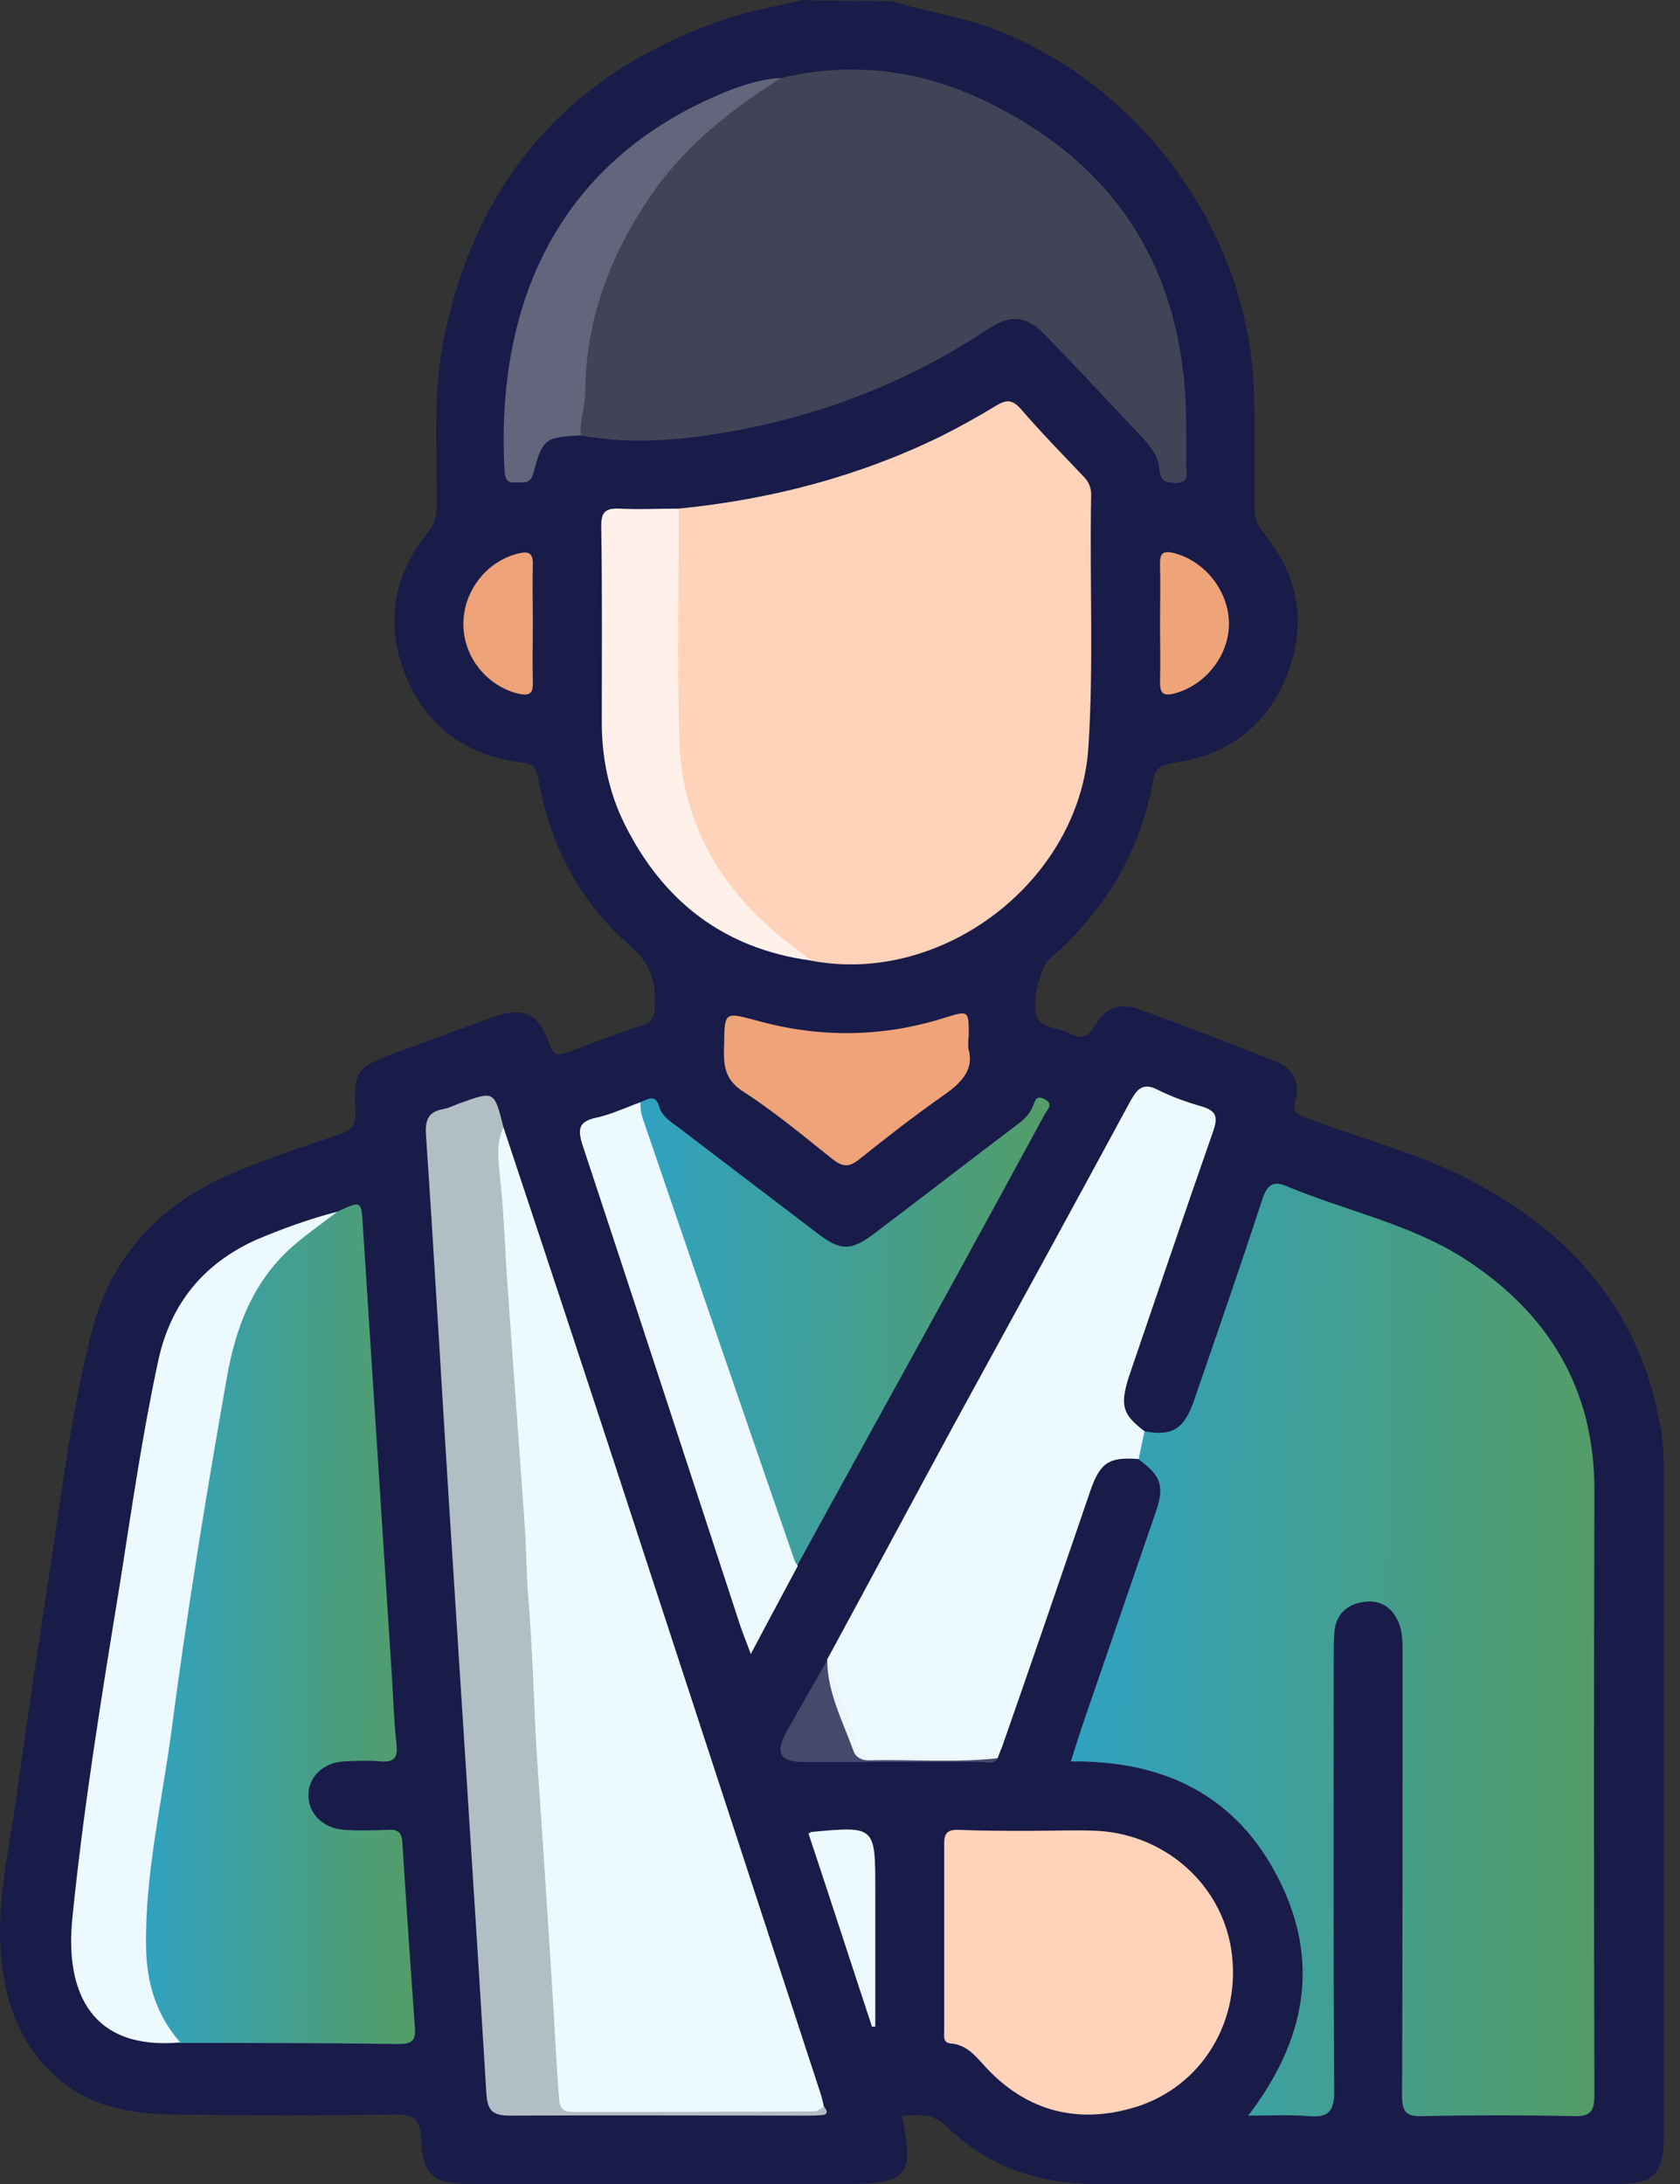 <svg xmlns="http://www.w3.org/2000/svg" width="60" height="78" viewBox="0 0 60 78" fill="none"><rect x="0" y="0" width="60" height="78" fill="#333333" stroke="none"/><path d="M31.851 0.038C33.073 0.42 34.332 0.591 35.534 1.049C40.819 3.091 44.635 8.376 44.788 14.043C44.826 15.417 44.807 16.791 44.807 18.145C44.807 18.489 44.902 18.756 45.131 19.042C46.391 20.569 46.677 22.286 45.971 24.098C45.265 25.911 43.853 26.98 41.907 27.247C41.468 27.304 41.258 27.437 41.182 27.876C40.724 30.452 39.445 32.551 37.48 34.249C37.118 34.573 36.793 36.043 37.079 36.405C37.347 36.748 37.862 36.71 38.224 36.92C38.739 37.206 38.93 36.92 39.159 36.539C39.484 35.985 40.037 35.814 40.609 36.023C42.269 36.615 43.929 37.264 45.57 37.912C46.143 38.141 46.448 38.657 46.276 39.267C46.123 39.782 46.391 39.82 46.734 39.954C48.585 40.66 50.531 41.156 52.325 42.053C56.121 43.98 58.697 46.899 59.346 51.249C59.441 51.898 59.422 52.566 59.422 53.215C59.422 60.904 59.422 68.593 59.422 76.283C59.422 77.657 59.079 78 57.724 78C51.523 78 45.341 78 39.14 78C37.079 78 35.248 77.37 33.76 75.901C33.263 75.424 32.767 75.558 32.214 75.558C32.653 77.714 32.424 78 30.192 78C25.727 78 21.262 78 16.797 78C15.481 78 15.099 77.714 15.042 76.378C15.004 75.634 14.736 75.501 14.05 75.52C11.455 75.558 8.879 75.558 6.284 75.52C4.777 75.501 3.307 75.291 2.105 74.26C0.693 73.058 0.159 71.475 0.026 69.7C-0.108 67.888 0.312 66.132 0.56 64.338C0.961 61.419 1.418 58.481 1.857 55.562C2.258 52.89 2.601 50.2 3.269 47.586C3.956 44.858 5.731 42.988 8.306 41.9C9.566 41.366 10.844 40.946 12.142 40.507C12.561 40.355 12.714 40.183 12.695 39.706C12.619 38.256 12.733 38.122 14.107 37.607C15.271 37.187 16.435 36.748 17.599 36.329C18.686 35.947 19.239 36.176 19.602 37.245C19.755 37.683 19.907 37.722 20.308 37.569C21.186 37.225 22.044 36.92 22.941 36.615C23.265 36.52 23.361 36.348 23.38 36.023C23.437 35.127 23.284 34.459 22.521 33.791C20.709 32.227 19.621 30.166 19.22 27.781C19.144 27.361 18.972 27.266 18.591 27.227C16.645 26.979 15.233 25.949 14.488 24.137C13.744 22.305 14.03 20.549 15.29 19.004C15.538 18.699 15.595 18.393 15.595 18.031C15.614 16.027 15.443 14.005 15.862 12.04C17.064 6.239 20.518 2.442 26.127 0.611C26.948 0.343 27.826 0.21 28.665 0C29.734 0.038 30.783 0.038 31.851 0.038Z" fill="#191C49"></path><path d="M40.877 51.116C41.85 51.307 42.289 51.04 42.633 50.048C43.453 47.663 44.293 45.258 45.075 42.854C45.266 42.282 45.476 42.148 46.029 42.396C48.109 43.255 50.341 43.713 52.268 44.934C55.302 46.88 56.962 49.609 56.943 53.272C56.924 60.446 56.924 67.639 56.943 74.814C56.943 75.405 56.809 75.596 56.199 75.577C54.405 75.539 52.593 75.539 50.799 75.577C50.227 75.596 50.074 75.424 50.074 74.852C50.093 69.567 50.093 64.3 50.093 59.015C50.093 58.653 50.093 58.309 49.959 57.966C49.749 57.432 49.33 57.145 48.776 57.203C48.204 57.26 47.765 57.565 47.67 58.176C47.632 58.481 47.632 58.786 47.632 59.092C47.632 64.3 47.612 69.49 47.651 74.699C47.651 75.405 47.441 75.634 46.754 75.577C46.086 75.52 45.399 75.558 44.579 75.558C46.62 72.887 47.174 70.082 45.666 67.105C44.159 64.129 41.583 62.87 38.244 62.908C38.416 62.373 38.569 61.877 38.74 61.381C39.58 58.939 40.419 56.497 41.259 54.054C41.602 53.081 41.488 52.719 40.648 52.108C40.477 51.708 40.591 51.383 40.877 51.116Z" fill="url(#paint0_linear_1339_23251)"></path><path d="M24.239 18.165C27.521 17.84 30.669 17.02 33.627 15.57C34.275 15.245 34.924 14.883 35.554 14.501C35.897 14.291 36.126 14.234 36.45 14.597C37.156 15.417 37.92 16.199 38.683 17.001C38.893 17.211 38.988 17.439 38.969 17.745C38.912 20.702 39.064 23.679 38.874 26.655C38.587 31.425 33.684 35.222 28.952 34.306C27.177 33.658 26.128 32.227 25.231 30.662C24.411 29.231 23.972 27.686 24.01 26.026C24.048 23.774 24.01 21.523 24.029 19.271C24.029 18.89 23.972 18.489 24.239 18.165Z" fill="#FFD3BA"></path><path d="M12.046 43.274C12.923 42.873 12.904 42.873 12.961 43.808C13.305 49.151 13.648 54.493 13.992 59.816C14.049 60.656 14.068 61.495 14.163 62.316C14.221 62.793 14.049 62.946 13.591 62.907C13.171 62.869 12.732 62.888 12.293 62.907C11.53 62.946 10.996 63.48 11.015 64.148C11.034 64.796 11.549 65.292 12.274 65.35C12.809 65.388 13.343 65.369 13.877 65.35C14.24 65.331 14.354 65.464 14.373 65.827C14.507 68.002 14.659 70.177 14.812 72.352C14.85 72.772 14.812 73.001 14.278 73.001C11.664 72.963 9.05 72.963 6.436 72.963C5.635 72.6 5.463 71.837 5.234 71.131C4.89 70.043 4.89 68.918 5.043 67.811C5.959 61.343 6.798 54.856 8.058 48.445C8.382 46.804 9.164 45.411 10.386 44.285C10.882 43.827 11.473 43.598 12.046 43.274Z" fill="url(#paint1_linear_1339_23251)"></path><path d="M27.902 2.786C30.363 2.194 32.767 2.481 35.019 3.53C39.885 5.801 42.308 9.674 42.365 15.035C42.365 15.57 42.384 16.104 42.365 16.638C42.365 16.886 42.498 17.23 42.021 17.249C41.678 17.249 41.449 17.211 41.411 16.772C41.373 16.295 41.087 15.932 40.762 15.589C39.617 14.368 38.472 13.146 37.309 11.944C36.698 11.296 36.087 11.219 35.343 11.716C32.348 13.719 29.047 14.959 25.498 15.512C23.914 15.761 22.331 15.837 20.728 15.551C20.575 15.398 20.537 15.188 20.537 14.997C20.652 11.773 21.434 8.758 23.533 6.239C24.754 4.808 26.051 3.435 27.902 2.786Z" fill="#414357"></path><path d="M17.981 40.26C19.336 44.343 20.691 48.426 22.026 52.509C24.449 59.912 26.872 67.335 29.296 74.738C29.353 74.909 29.391 75.081 29.429 75.253C29.448 75.596 29.162 75.501 28.99 75.501C26.128 75.501 23.266 75.501 20.404 75.52C19.87 75.52 19.775 75.215 19.736 74.795C19.584 73.249 19.527 71.704 19.431 70.178C19.24 67.163 19.03 64.167 18.859 61.153C18.744 59.206 18.63 57.26 18.496 55.314C18.325 52.528 18.153 49.762 17.962 46.976C17.828 45.087 17.714 43.179 17.619 41.29C17.599 40.928 17.485 40.47 17.981 40.26Z" fill="#ECF9FF"></path><path d="M40.877 51.116C40.8 51.441 40.743 51.765 40.667 52.108C39.598 52.032 39.293 52.223 38.931 53.272C37.9 56.287 36.87 59.302 35.82 62.297C35.763 62.469 35.687 62.622 35.63 62.793C34.103 62.965 32.558 62.831 31.012 62.87C30.764 62.87 30.554 62.755 30.478 62.526C30.096 61.458 29.543 60.447 29.543 59.264C31.088 56.421 32.615 53.559 34.16 50.716C36.24 46.919 38.32 43.122 40.381 39.306C40.629 38.867 40.839 38.657 41.354 38.924C41.85 39.172 42.384 39.363 42.918 39.516C43.414 39.668 43.51 39.859 43.338 40.374C42.308 43.312 41.316 46.251 40.304 49.208C39.999 50.2 40.094 50.525 40.877 51.116Z" fill="#ECF9FF"></path><path d="M17.98 40.26C17.694 40.87 17.808 41.519 17.865 42.111C18.018 43.484 18.037 44.877 18.151 46.251C18.342 49.017 18.552 51.765 18.743 54.532C18.8 55.409 18.8 56.287 18.877 57.184C19.048 59.245 19.067 61.305 19.22 63.385C19.392 65.789 19.544 68.212 19.697 70.616C19.792 72.047 19.85 73.478 19.964 74.909C19.983 75.253 20.059 75.425 20.441 75.425C23.322 75.425 26.222 75.425 29.104 75.406C29.218 75.406 29.313 75.291 29.428 75.234C29.542 75.367 29.6 75.52 29.352 75.539C29.161 75.558 28.951 75.558 28.741 75.558C25.249 75.558 21.739 75.539 18.247 75.558C17.598 75.558 17.407 75.406 17.369 74.738C16.949 67.812 16.491 60.885 16.053 53.959C15.767 49.475 15.518 45.011 15.213 40.527C15.175 39.993 15.309 39.706 15.824 39.611C16.053 39.573 16.244 39.458 16.472 39.382C17.655 38.962 17.655 38.962 17.98 40.26Z" fill="#B1BEC4"></path><path d="M36.793 65.388C37.594 65.388 38.415 65.35 39.216 65.388C41.735 65.54 43.757 67.448 44.005 69.872C44.272 72.371 42.784 74.661 40.361 75.309C38.472 75.825 36.755 75.405 35.343 73.974C34.942 73.573 34.618 73.039 33.969 72.982C33.664 72.963 33.721 72.715 33.721 72.524C33.721 70.291 33.721 68.059 33.721 65.827C33.721 65.464 33.855 65.35 34.198 65.35C35.057 65.388 35.934 65.388 36.793 65.388Z" fill="#FFD3BA"></path><path d="M22.884 39.362C23.152 39.248 23.419 39.057 23.552 39.553C23.648 39.858 23.953 40.068 24.22 40.259C25.88 41.518 27.521 42.778 29.181 44.037C30.02 44.686 30.383 44.686 31.223 44.056C32.94 42.759 34.638 41.442 36.355 40.145C36.584 39.973 36.775 39.782 36.889 39.515C36.966 39.343 36.985 39.095 37.29 39.248C37.653 39.42 37.405 39.629 37.309 39.801C36.317 41.633 35.325 43.446 34.333 45.258C32.386 48.807 30.421 52.356 28.475 55.905C28.017 55.809 28.055 55.39 27.941 55.084C27.082 52.833 26.357 50.543 25.575 48.273C24.659 45.64 23.724 43.026 22.865 40.374C22.77 40.049 22.598 39.706 22.884 39.362Z" fill="url(#paint2_linear_1339_23251)"></path><path d="M12.047 43.274C11.551 43.656 11.036 44.019 10.559 44.419C9.07 45.678 8.422 47.358 8.097 49.227C7.353 53.444 6.666 57.661 6.113 61.897C5.769 64.434 5.178 66.953 5.216 69.529C5.235 70.807 5.579 71.971 6.437 72.944C3.289 73.23 2.316 71.189 2.583 68.517C2.984 64.53 3.632 60.542 4.281 56.573C4.701 53.902 5.083 51.231 5.655 48.579C6.094 46.575 7.239 45.163 9.089 44.305C10.024 43.904 11.017 43.541 12.047 43.274Z" fill="#ECF9FF"></path><path d="M22.883 39.362C22.845 39.648 22.94 39.916 23.036 40.183C24.81 45.373 26.585 50.562 28.378 55.733C28.397 55.809 28.455 55.867 28.493 55.924C27.959 56.916 27.424 57.927 26.814 59.072C26.642 58.595 26.508 58.29 26.413 57.985C24.543 52.28 22.692 46.594 20.803 40.889C20.613 40.297 20.689 40.049 21.299 39.916C21.834 39.801 22.349 39.553 22.883 39.362Z" fill="#ECF9FF"></path><path d="M24.239 18.165C24.239 20.893 24.182 23.641 24.258 26.369C24.335 29.403 25.747 31.807 28.132 33.658C28.418 33.868 28.685 34.078 28.971 34.306C25.861 33.887 23.667 32.189 22.293 29.403C21.74 28.277 21.492 27.056 21.492 25.797C21.492 23.469 21.511 21.122 21.473 18.794C21.473 18.298 21.606 18.146 22.121 18.165C22.827 18.203 23.533 18.165 24.239 18.165Z" fill="#FFF1E9"></path><path d="M27.902 2.786C26.09 3.912 24.43 5.247 23.228 7.003C21.797 9.102 20.919 11.41 20.9 13.986C20.9 14.521 20.69 15.017 20.747 15.551C19.469 15.608 19.373 15.665 19.049 16.905C18.935 17.325 18.648 17.211 18.4 17.23C18.095 17.268 18.038 17.058 18.019 16.81C17.694 10.838 19.927 5.591 26.204 3.168C26.758 2.977 27.311 2.805 27.902 2.786Z" fill="#63657D"></path><path d="M34.58 37.435C34.809 38.16 34.37 38.657 33.703 39.114C32.672 39.84 31.661 40.622 30.688 41.404C30.306 41.709 30.077 41.671 29.715 41.385C28.665 40.545 27.635 39.687 26.509 38.962C25.841 38.523 25.841 37.97 25.861 37.34C25.88 36.138 25.861 36.138 27.005 36.443C29.257 37.073 31.508 37.054 33.741 36.348C34.599 36.081 34.599 36.081 34.599 36.997C34.58 37.092 34.58 37.206 34.58 37.435Z" fill="#EFA378"></path><path d="M19.03 22.247C19.03 22.953 19.011 23.659 19.03 24.365C19.049 24.804 18.877 24.861 18.476 24.766C17.389 24.48 16.568 23.488 16.549 22.324C16.53 21.16 17.331 20.091 18.438 19.786C18.858 19.672 19.049 19.71 19.03 20.206C19.011 20.874 19.03 21.561 19.03 22.247Z" fill="#EDA278"></path><path d="M41.43 22.285C41.43 21.579 41.449 20.873 41.43 20.148C41.43 19.805 41.487 19.652 41.907 19.748C42.994 20.015 43.872 21.064 43.891 22.247C43.91 23.392 43.051 24.48 41.945 24.766C41.506 24.88 41.43 24.728 41.43 24.346C41.449 23.659 41.43 22.972 41.43 22.285Z" fill="#EFA378"></path><path d="M31.146 72.391C30.382 70.082 29.638 67.773 28.875 65.484C28.951 65.445 28.97 65.426 28.989 65.426C31.26 65.216 31.26 65.216 31.26 67.487C31.26 69.128 31.26 70.75 31.26 72.391C31.222 72.371 31.184 72.371 31.146 72.391Z" fill="#ECF9FF"></path><path d="M29.561 59.264C29.905 60.237 30.267 61.21 30.573 62.202C30.706 62.641 30.935 62.794 31.393 62.794C32.805 62.774 34.236 62.774 35.648 62.774C35.495 63.042 35.247 62.927 35.037 62.927C32.919 62.927 30.782 62.927 28.665 62.927C27.901 62.927 27.691 62.622 28.035 61.954C28.531 61.057 29.046 60.16 29.561 59.264Z" fill="#EAEBEB" fill-opacity="0.22"></path><defs><linearGradient id="paint0_linear_1339_23251" x1="32.615" y1="54.478" x2="61.905" y2="54.715" gradientUnits="userSpaceOnUse"><stop offset="0.027" stop-color="#26A3D9"></stop><stop offset="1" stop-color="#5D9B4F"></stop></linearGradient><linearGradient id="paint1_linear_1339_23251" x1="1.972" y1="54.002" x2="17.445" y2="54.075" gradientUnits="userSpaceOnUse"><stop offset="0.027" stop-color="#26A3D9"></stop><stop offset="1" stop-color="#5D9B4F"></stop></linearGradient><linearGradient id="paint2_linear_1339_23251" x1="18.285" y1="45.319" x2="41.394" y2="45.613" gradientUnits="userSpaceOnUse"><stop offset="0.027" stop-color="#26A3D9"></stop><stop offset="1" stop-color="#5D9B4F"></stop></linearGradient></defs></svg>